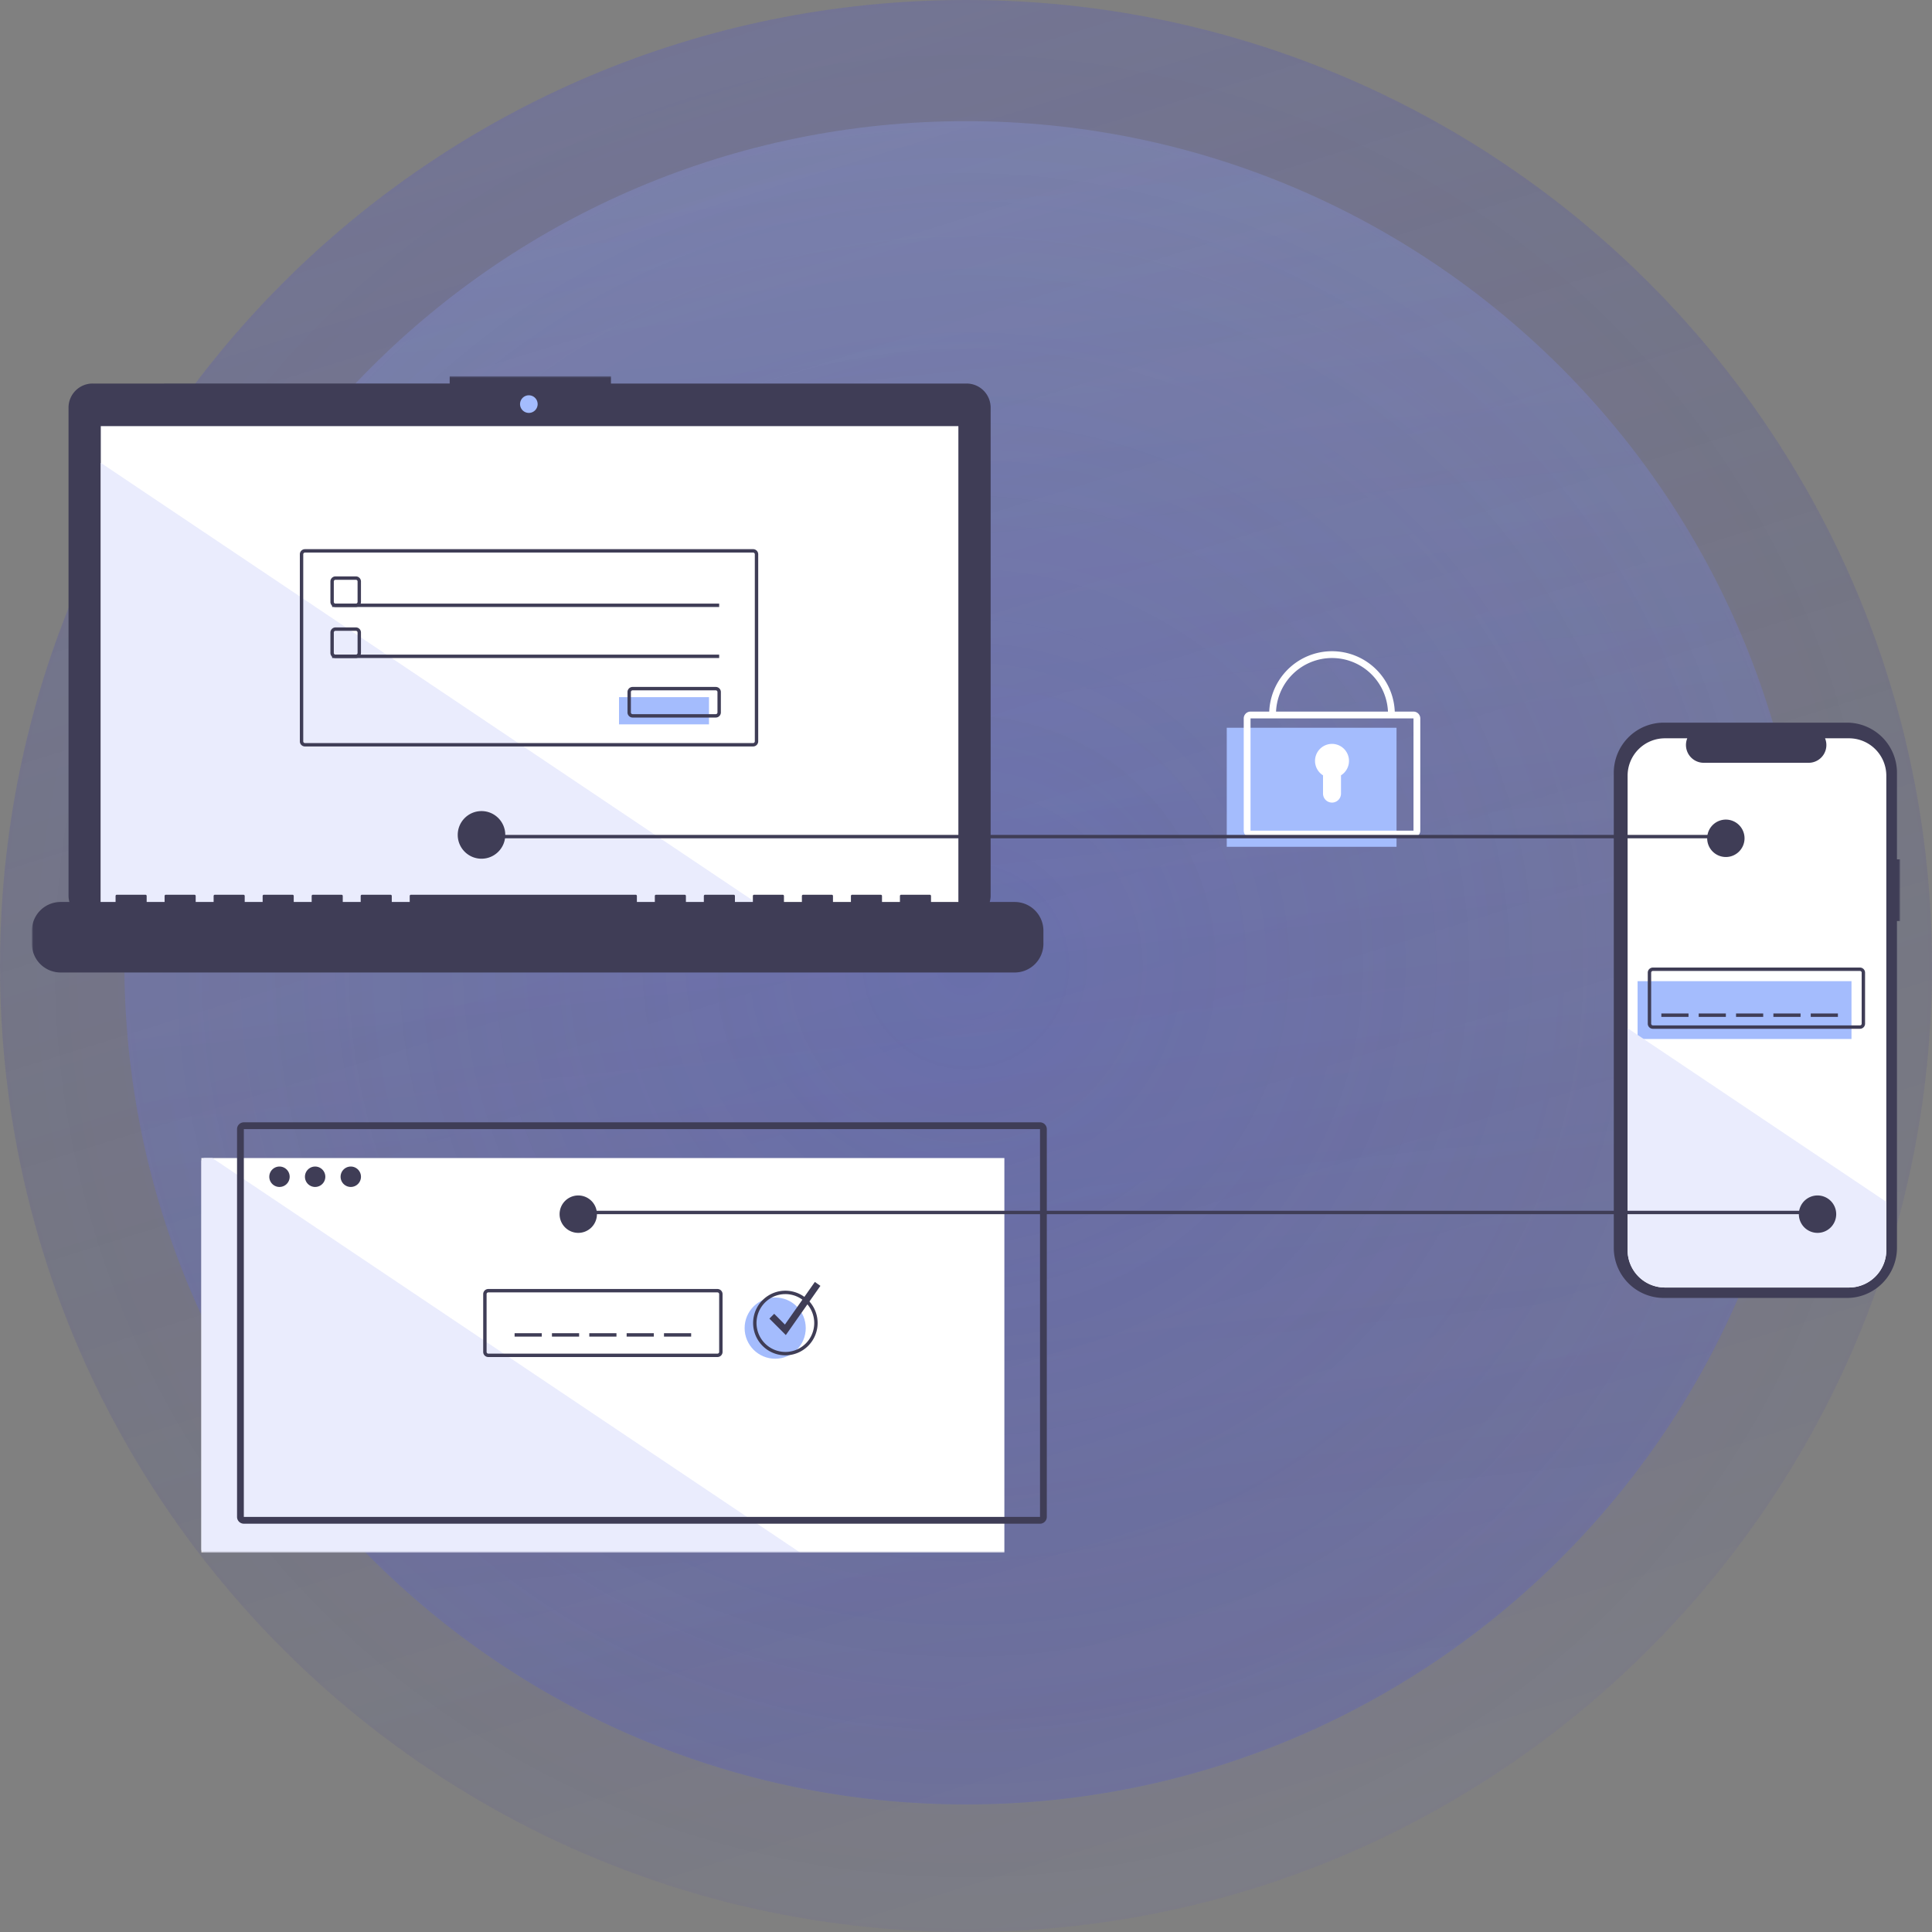 <svg width="606" height="606" fill="none" xmlns="http://www.w3.org/2000/svg"><rect width="100%" height="100%" fill="#808080" stroke="none"/><g clip-path="url(#a)"><path d="M303 606c167.342 0 303-135.658 303-303S470.342 0 303 0 0 135.658 0 303s135.658 303 303 303Z" fill="url(#b)" fill-opacity=".2"/><path d="M303 606c167.342 0 303-135.658 303-303S470.342 0 303 0 0 135.658 0 303s135.658 303 303 303Z" fill="url(#c)" fill-opacity=".2"/><path d="M303 566c145.803 0 264-118.197 264-264S448.803 38 303 38 39 156.197 39 302s118.197 264 264 264Z" fill="url(#d)" fill-opacity=".2"/><path d="M303 566c145.803 0 264-118.197 264-264S448.803 38 303 38 39 156.197 39 302s118.197 264 264 264Z" fill="url(#e)" fill-opacity=".2"/><mask id="f" style="mask-type:luminance" maskUnits="userSpaceOnUse" x="10" y="118" width="586" height="369"><path d="M596 118H10v369h586V118Z" fill="#fff"/></mask><g mask="url(#f)"><path d="M596 269.552h-.99v-27.161a15.716 15.716 0 0 0-9.686-14.524 15.671 15.671 0 0 0-6.005-1.197h-57.44a15.667 15.667 0 0 0-11.096 4.605 15.735 15.735 0 0 0-4.596 11.116v149.01a15.743 15.743 0 0 0 4.596 11.116 15.684 15.684 0 0 0 11.096 4.604h57.44a15.67 15.67 0 0 0 11.095-4.604 15.737 15.737 0 0 0 4.596-11.116V288.886h.99v-19.334Z" fill="#3F3D56"/><path d="M591.671 243.314v148.794c0 3.114-1.235 6.1-3.433 8.302a11.706 11.706 0 0 1-8.287 3.439h-57.716a11.702 11.702 0 0 1-8.285-3.44 11.735 11.735 0 0 1-3.429-8.301V243.314c0-3.113 1.234-6.098 3.431-8.299a11.702 11.702 0 0 1 8.283-3.437h7.002a5.592 5.592 0 0 0 .538 5.215 5.575 5.575 0 0 0 4.617 2.467h32.907a5.552 5.552 0 0 0 4.625-2.463 5.587 5.587 0 0 0 .917-2.543 5.59 5.59 0 0 0-.387-2.676h7.497c3.108 0 6.088 1.236 8.286 3.437a11.75 11.75 0 0 1 3.434 8.299Z" fill="#fff"/><path d="M580.745 307.756h-67.093v18.138h67.093v-18.138Z" fill="#A4BCFD"/><path d="M583.407 322.693h-64.963a1.604 1.604 0 0 1-1.598-1.6v-16.004a1.604 1.604 0 0 1 1.598-1.6h64.963a1.604 1.604 0 0 1 1.598 1.6v16.004a1.604 1.604 0 0 1-1.598 1.6Zm-64.963-18.137a.53.53 0 0 0-.376.156c-.1.1-.156.236-.157.377v16.004a.537.537 0 0 0 .533.534h64.963a.539.539 0 0 0 .377-.157.54.54 0 0 0 .156-.377v-16.004a.534.534 0 0 0-.533-.533h-64.963Z" fill="#3F3D56"/><path d="M529.626 317.892h-8.52v1.067h8.52v-1.067ZM541.341 317.892h-8.52v1.067h8.52v-1.067ZM553.055 317.892h-8.519v1.067h8.519v-1.067ZM564.77 317.892h-8.52v1.067h8.52v-1.067ZM576.485 317.892h-8.52v1.067h8.52v-1.067Z" fill="#3F3D56"/><path d="M591.671 376.979v15.129c0 3.114-1.235 6.1-3.433 8.302a11.706 11.706 0 0 1-8.287 3.439h-57.716a11.702 11.702 0 0 1-8.285-3.44 11.735 11.735 0 0 1-3.429-8.301v-69.596l81.15 54.467Z" fill="#EAECFD"/><path d="M315.035 363.237H63.169V487h251.866V363.237Z" fill="#fff"/><path d="M251.003 487H64.234a1.071 1.071 0 0 1-1.065-1.067v-121.63a1.071 1.071 0 0 1 1.065-1.066H66.6L251.002 487Z" fill="#EAECFD"/><path d="M570.095 379.774H179.784v1.067h390.311v-1.067ZM303.182 120.303h-111.55V118h-50.581v2.303H29.041a7.532 7.532 0 0 0-5.335 2.214 7.564 7.564 0 0 0-2.21 5.346V280.89c0 2.005.795 3.927 2.21 5.345a7.537 7.537 0 0 0 5.335 2.214h274.141a7.537 7.537 0 0 0 5.336-2.214 7.566 7.566 0 0 0 2.21-5.345V127.863a7.574 7.574 0 0 0-2.21-5.346 7.532 7.532 0 0 0-5.336-2.214Z" fill="#3F3D56"/><path d="M300.61 133.661H31.614v152.026H300.61V133.661Z" fill="#fff"/><path d="M165.882 129.517a2.762 2.762 0 0 0 2.759-2.764 2.761 2.761 0 0 0-2.759-2.764 2.761 2.761 0 0 0-2.759 2.764 2.762 2.762 0 0 0 2.759 2.764Z" fill="#A4BCFD"/><path d="M111.625 190.395h-6.389a1.599 1.599 0 0 1-1.598-1.601v-6.401a1.598 1.598 0 0 1 1.598-1.601h6.389a1.602 1.602 0 0 1 1.598 1.601v6.401a1.603 1.603 0 0 1-1.598 1.601Zm-6.389-8.536a.533.533 0 0 0-.533.534v6.401a.532.532 0 0 0 .533.534h6.389a.537.537 0 0 0 .533-.534v-6.401a.532.532 0 0 0-.533-.534h-6.389Z" fill="#3F3D56"/><path d="M225.577 189.328H104.171v1.067h121.406v-1.067Z" fill="#3F3D56"/><path d="M222.382 218.668h-28.221v8.536h28.221v-8.536Z" fill="#A4BCFD"/><path d="M224.512 225.07h-26.091a1.603 1.603 0 0 1-1.598-1.601v-6.401a1.603 1.603 0 0 1 1.598-1.601h26.091a1.599 1.599 0 0 1 1.598 1.601v6.401a1.603 1.603 0 0 1-1.598 1.601Zm-26.091-8.536a.533.533 0 0 0-.533.534v6.401a.532.532 0 0 0 .533.534h26.091a.535.535 0 0 0 .533-.534v-6.401a.536.536 0 0 0-.533-.534h-26.091Z" fill="#3F3D56"/><path d="M438.039 228.271H384.79v37.342h53.249v-37.342Z" fill="#A4BCFD"/><path d="M443.364 262.679h-51.119a2.136 2.136 0 0 1-2.13-2.134v-35.209a2.138 2.138 0 0 1 2.13-2.133h51.119c.564 0 1.106.225 1.505.625.399.4.624.943.625 1.508v35.209a2.132 2.132 0 0 1-2.13 2.134Zm-51.119-37.343v35.209h51.12l-.001-35.209h-51.119Z" fill="#fff"/><path d="M437.506 224.003h-2.13a17.62 17.62 0 0 0-5.146-12.448 17.553 17.553 0 0 0-24.851 0 17.621 17.621 0 0 0-5.147 12.448h-2.13a19.755 19.755 0 0 1 5.771-13.957 19.682 19.682 0 0 1 13.931-5.781 19.682 19.682 0 0 1 13.932 5.781 19.754 19.754 0 0 1 5.77 13.957ZM423.129 238.673a5.333 5.333 0 0 0-2.619-4.601 5.311 5.311 0 0 0-5.286-.072 5.33 5.33 0 0 0-2.743 4.528 5.346 5.346 0 0 0 .633 2.666 5.346 5.346 0 0 0 1.871 1.999v5.726a2.82 2.82 0 0 0 .826 1.997 2.824 2.824 0 0 0 1.993.827 2.82 2.82 0 0 0 2.819-2.824v-5.726a5.328 5.328 0 0 0 2.506-4.52Z" fill="#fff"/><path d="M169.933 418.183h-8.52v1.067h8.52v-1.067ZM181.647 418.183h-8.52v1.067h8.52v-1.067ZM193.362 418.183h-8.52v1.067h8.52v-1.067ZM205.077 418.183h-8.52v1.067h8.52v-1.067ZM216.791 418.183h-8.52v1.067h8.52v-1.067Z" fill="#3F3D56"/><path d="M326.217 477.931H76.481a2.127 2.127 0 0 1-1.505-.625 2.14 2.14 0 0 1-.624-1.509V354.168a2.137 2.137 0 0 1 2.13-2.134h249.735a2.128 2.128 0 0 1 1.505.626c.399.4.624.942.625 1.508v121.629a2.143 2.143 0 0 1-.625 1.509c-.399.4-.941.625-1.505.625ZM76.481 354.168v121.629h249.737l-.001-121.629H76.481Z" fill="#3F3D56"/><path d="M87.664 372.305a3.198 3.198 0 0 0 3.195-3.2 3.198 3.198 0 0 0-3.195-3.201 3.198 3.198 0 0 0-3.195 3.201c0 1.767 1.43 3.2 3.195 3.2ZM98.846 372.305a3.198 3.198 0 0 0 3.195-3.2 3.198 3.198 0 0 0-3.195-3.201 3.198 3.198 0 0 0-3.195 3.201c0 1.767 1.43 3.2 3.195 3.2ZM110.028 372.305a3.198 3.198 0 0 0 3.195-3.2 3.198 3.198 0 0 0-3.195-3.201 3.198 3.198 0 0 0-3.195 3.201c0 1.767 1.43 3.2 3.195 3.2ZM225.045 425.652h-71.886a1.598 1.598 0 0 1-1.597-1.601v-18.137a1.602 1.602 0 0 1 1.597-1.601h71.886a1.602 1.602 0 0 1 1.597 1.601v18.137a1.602 1.602 0 0 1-1.597 1.601Zm-71.886-20.272a.532.532 0 0 0-.532.534v18.137a.532.532 0 0 0 .532.534h71.886a.532.532 0 0 0 .532-.534v-18.137a.532.532 0 0 0-.532-.534h-71.886Z" fill="#3F3D56"/><path d="M243.149 426.185c5.294 0 9.585-4.299 9.585-9.602s-4.291-9.603-9.585-9.603c-5.293 0-9.585 4.3-9.585 9.603s4.292 9.602 9.585 9.602Z" fill="#A4BCFD"/><path d="M246.344 425.118c-2.001 0-3.957-.594-5.621-1.708a10.14 10.14 0 0 1-4.302-10.405 10.124 10.124 0 0 1 7.949-7.964 10.104 10.104 0 0 1 10.386 4.31 10.148 10.148 0 0 1 1.705 5.631 10.158 10.158 0 0 1-2.966 7.164 10.122 10.122 0 0 1-7.151 2.972Zm0-19.204c-1.79 0-3.54.531-5.029 1.528a9.06 9.06 0 0 0-3.334 4.07 9.089 9.089 0 0 0 1.962 9.883 9.039 9.039 0 0 0 13.928-1.374 9.088 9.088 0 0 0 1.525-5.039 9.083 9.083 0 0 0-2.654-6.409 9.052 9.052 0 0 0-6.398-2.659Z" fill="#3F3D56"/><path d="m246.486 418.768-5.155-5.165 1.506-1.509 3.365 3.371 9.389-13.367 1.741 1.229-10.846 15.441Z" fill="#3F3D56"/><path d="M240.971 285.687H31.614V145.178l209.357 140.509Z" fill="#EAECFD"/><path d="M318.281 282.921h-26.253v-1.895a.377.377 0 0 0-.231-.347.374.374 0 0 0-.144-.029h-9.001a.37.37 0 0 0-.265.11.383.383 0 0 0-.11.266v1.895h-5.625v-1.895a.378.378 0 0 0-.375-.376h-9.001a.378.378 0 0 0-.375.376v1.895h-5.626v-1.895a.377.377 0 0 0-.231-.347.378.378 0 0 0-.144-.029h-9.001a.37.37 0 0 0-.265.11.383.383 0 0 0-.11.266v1.895h-5.625v-1.895a.378.378 0 0 0-.375-.376h-9.001a.374.374 0 0 0-.375.376v1.895h-5.626v-1.895a.397.397 0 0 0-.028-.144.385.385 0 0 0-.203-.203.378.378 0 0 0-.144-.029h-9.001a.37.37 0 0 0-.265.11.383.383 0 0 0-.11.266v1.895h-5.625v-1.895a.378.378 0 0 0-.375-.376h-9.001a.374.374 0 0 0-.375.376v1.895h-5.626v-1.895a.397.397 0 0 0-.028-.144.385.385 0 0 0-.203-.203.378.378 0 0 0-.144-.029h-70.507a.378.378 0 0 0-.375.376v1.895h-5.626v-1.895a.377.377 0 0 0-.231-.347.374.374 0 0 0-.144-.029h-9.001a.37.37 0 0 0-.265.11.383.383 0 0 0-.11.266v1.895h-5.625v-1.895a.378.378 0 0 0-.375-.376h-9.001a.373.373 0 0 0-.347.232.38.38 0 0 0-.028.144v1.895h-5.626v-1.895a.381.381 0 0 0-.11-.266.39.39 0 0 0-.265-.11h-9a.373.373 0 0 0-.347.232.381.381 0 0 0-.029.144v1.895h-5.625v-1.895a.381.381 0 0 0-.11-.266.391.391 0 0 0-.265-.11H67.38a.373.373 0 0 0-.347.232.38.38 0 0 0-.028.144v1.895H61.38v-1.895a.38.38 0 0 0-.231-.347.373.373 0 0 0-.144-.029h-9a.373.373 0 0 0-.347.232.381.381 0 0 0-.029.144v1.895h-5.625v-1.895a.381.381 0 0 0-.11-.266.391.391 0 0 0-.265-.11h-9.001a.372.372 0 0 0-.266.11.383.383 0 0 0-.11.266v1.895H19.002a8.99 8.99 0 0 0-6.365 2.641A9.028 9.028 0 0 0 10 291.939v4.077c0 2.392.948 4.685 2.636 6.376a8.993 8.993 0 0 0 6.365 2.641h299.28a8.987 8.987 0 0 0 6.365-2.641 9.036 9.036 0 0 0 2.636-6.376v-4.077a9.036 9.036 0 0 0-2.636-6.377 8.987 8.987 0 0 0-6.365-2.641ZM236.227 234.139H95.651a1.6 1.6 0 0 1-1.597-1.601v-58.681a1.603 1.603 0 0 1 1.597-1.6h140.576a1.596 1.596 0 0 1 1.597 1.6v58.681a1.603 1.603 0 0 1-1.597 1.601ZM95.651 173.324a.532.532 0 0 0-.533.533v58.681a.534.534 0 0 0 .533.534h140.576a.537.537 0 0 0 .532-.534v-58.681a.534.534 0 0 0-.532-.533H95.651Z" fill="#3F3D56"/><path d="M111.625 206.398h-6.389a1.604 1.604 0 0 1-1.598-1.6v-6.401a1.605 1.605 0 0 1 1.598-1.601h6.389a1.602 1.602 0 0 1 1.598 1.601v6.401a1.598 1.598 0 0 1-1.598 1.6Zm-6.389-8.535a.533.533 0 0 0-.533.534v6.401a.532.532 0 0 0 .533.534h6.389a.537.537 0 0 0 .533-.534v-6.401a.532.532 0 0 0-.533-.534h-6.389Z" fill="#3F3D56"/><path d="M225.577 205.332H104.171v1.066h121.406v-1.066ZM541.341 261.879H151.029v1.067h390.312v-1.067Z" fill="#3F3D56"/><path d="M151.029 269.347c4.117 0 7.455-3.344 7.455-7.468 0-4.125-3.338-7.469-7.455-7.469s-7.455 3.344-7.455 7.469c0 4.124 3.338 7.468 7.455 7.468ZM541.341 268.814c3.235 0 5.857-2.628 5.857-5.869a5.863 5.863 0 0 0-5.857-5.868 5.864 5.864 0 0 0-5.858 5.868 5.864 5.864 0 0 0 5.858 5.869ZM570.095 386.709a5.862 5.862 0 0 0 5.857-5.868 5.862 5.862 0 0 0-5.857-5.868 5.862 5.862 0 0 0-5.857 5.868 5.862 5.862 0 0 0 5.857 5.868ZM181.381 386.709a5.862 5.862 0 0 0 5.857-5.868 5.862 5.862 0 0 0-5.857-5.868 5.862 5.862 0 0 0-5.857 5.868 5.862 5.862 0 0 0 5.857 5.868Z" fill="#3F3D56"/></g></g><defs><radialGradient id="b" cx="0" cy="0" r="1" gradientUnits="userSpaceOnUse" gradientTransform="rotate(90 0 303) scale(303)"><stop stop-color="#444CE7" stop-opacity=".81"/><stop offset="1" stop-color="#444CE7" stop-opacity=".29"/></radialGradient><radialGradient id="d" cx="0" cy="0" r="1" gradientUnits="userSpaceOnUse" gradientTransform="matrix(0 264 -264 0 303 302)"><stop stop-color="#444CE7" stop-opacity=".81"/><stop offset="1" stop-color="#444CE7" stop-opacity=".29"/></radialGradient><linearGradient id="c" x1="175.047" y1="0" x2="360.757" y2="597.559" gradientUnits="userSpaceOnUse"><stop stop-color="#444CE7" stop-opacity=".81"/><stop offset="1" stop-opacity="0"/></linearGradient><linearGradient id="e" x1="303" y1="38" x2="356.333" y2="536.667" gradientUnits="userSpaceOnUse"><stop stop-color="#A4BCFD"/><stop offset="1" stop-color="#444CE7" stop-opacity=".81"/></linearGradient><clipPath id="a"><path fill="#fff" d="M0 0h606v606H0z"/></clipPath></defs></svg>